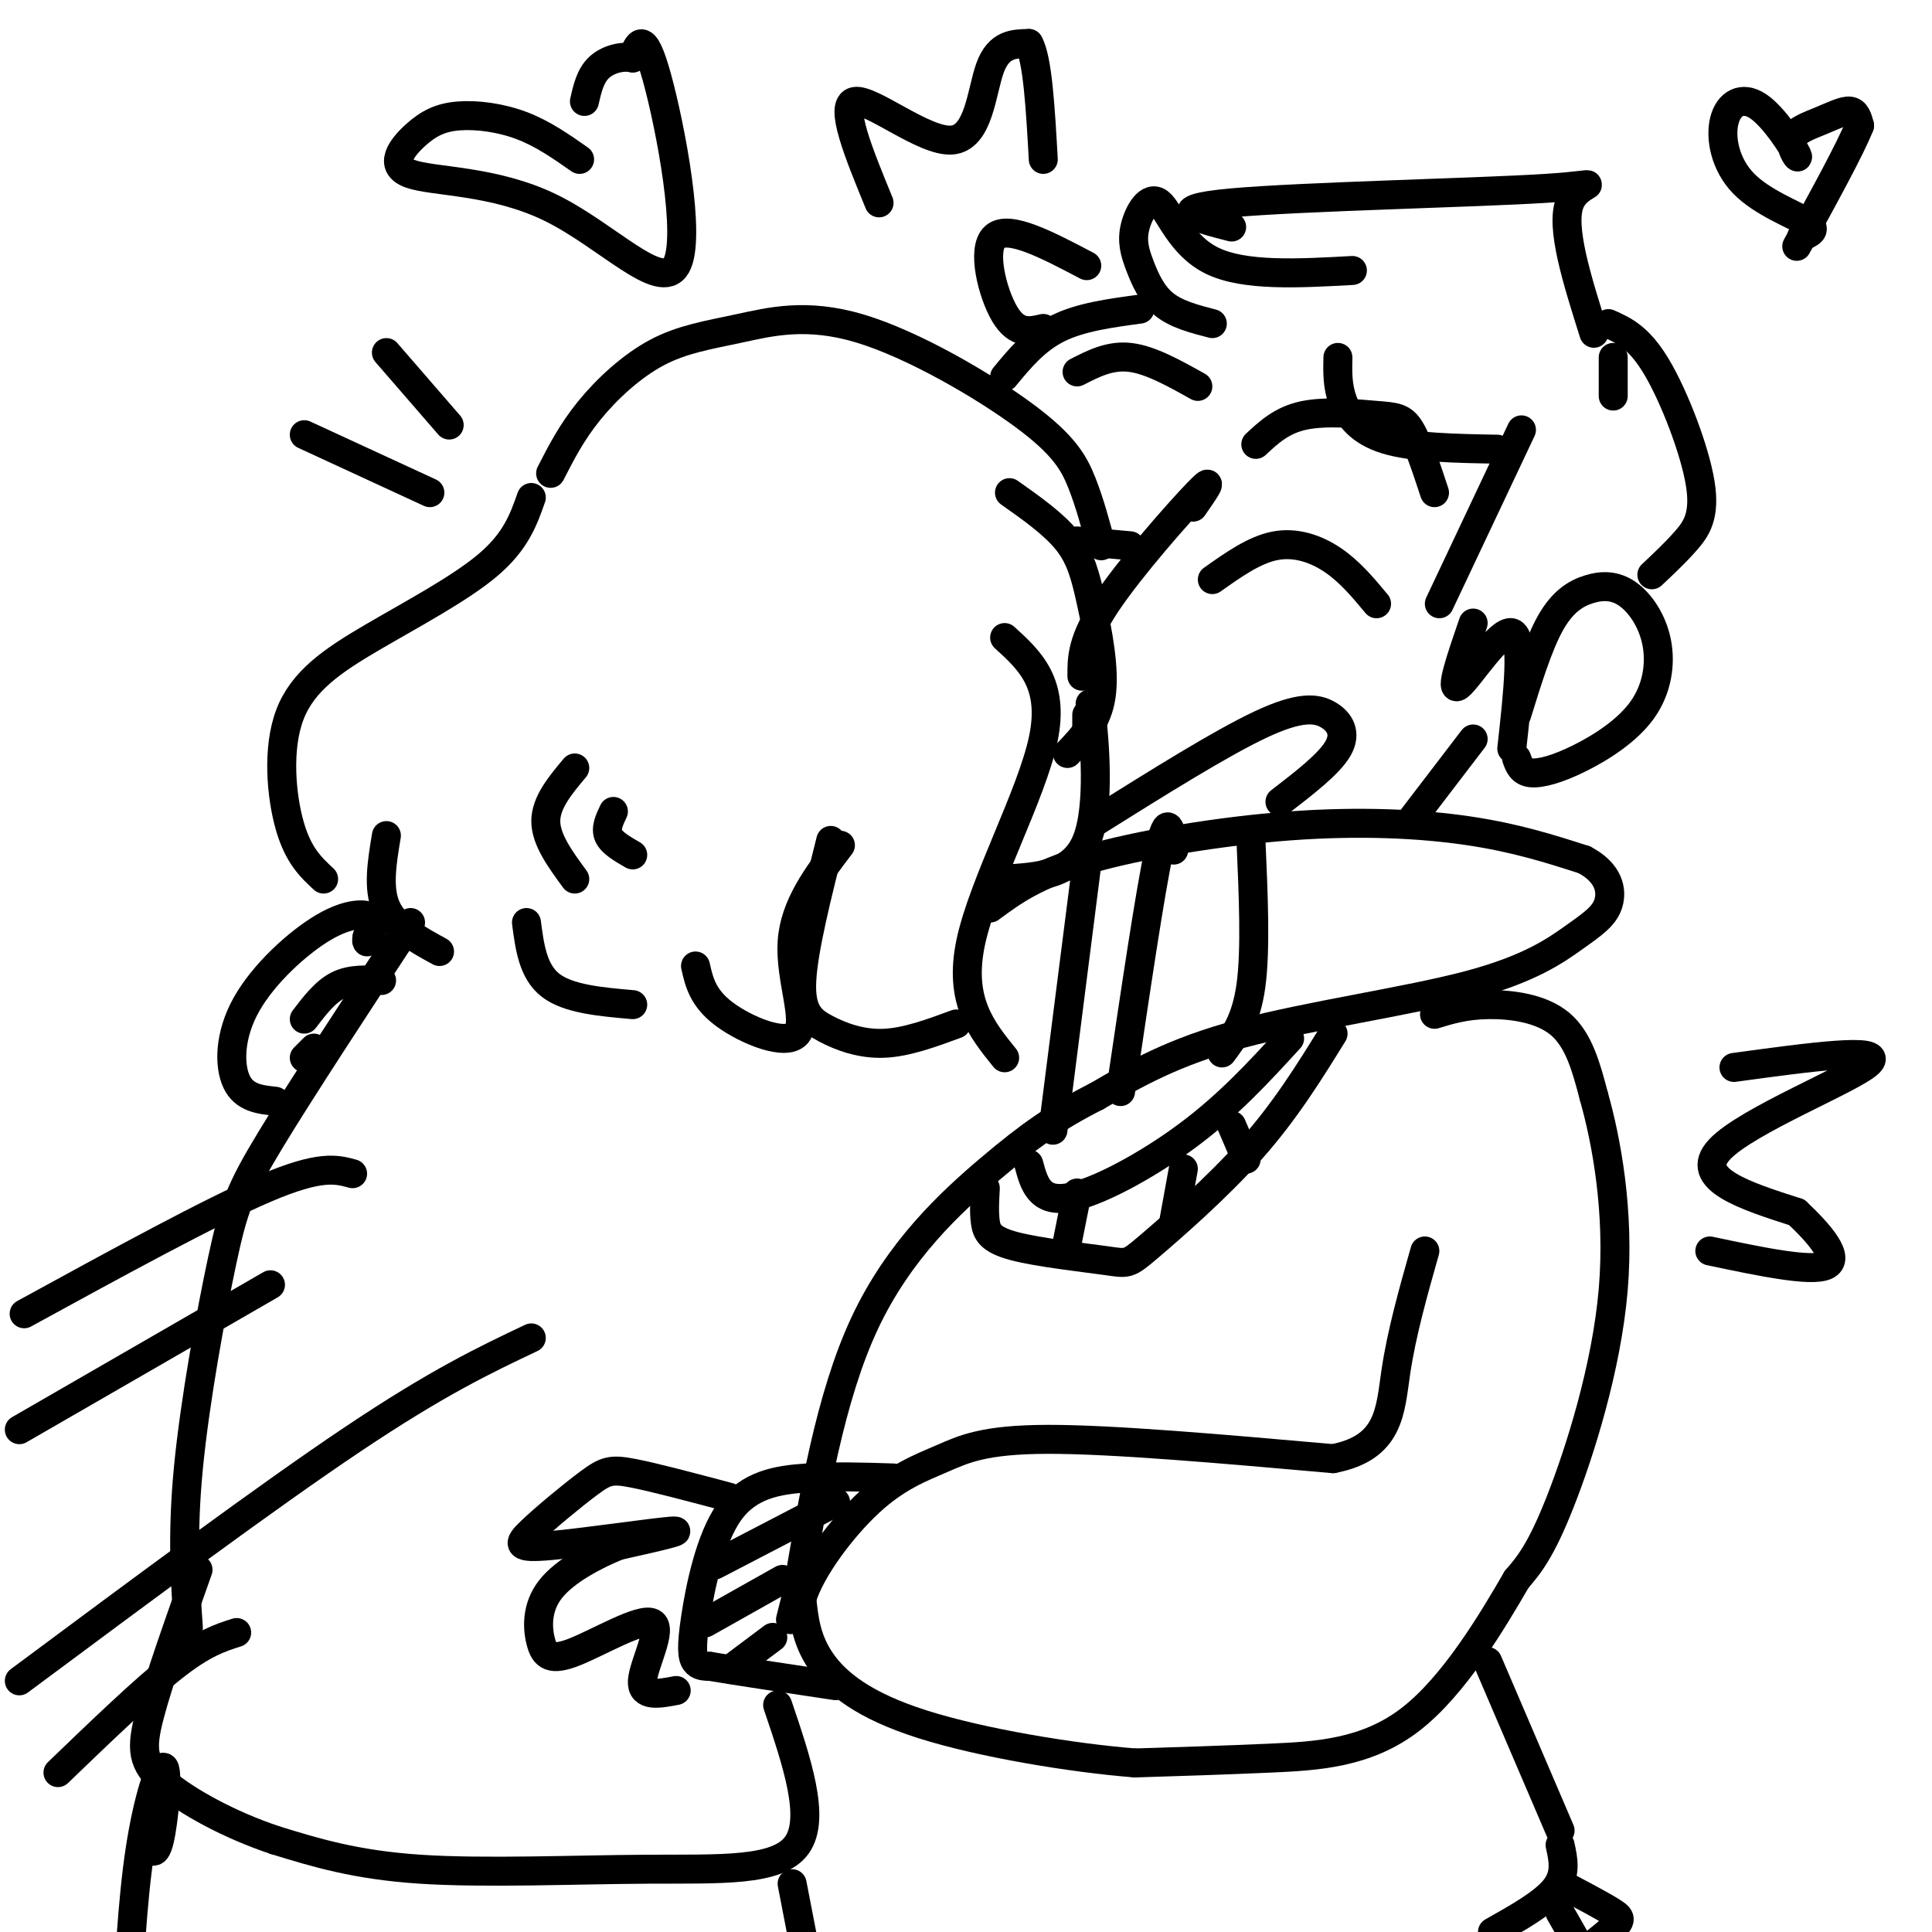 <svg viewBox='0 0 400 400' version='1.1' xmlns='http://www.w3.org/2000/svg' xmlns:xlink='http://www.w3.org/1999/xlink'><g fill='none' stroke='rgb(0,0,0)' stroke-width='6' stroke-linecap='round' stroke-linejoin='round'><path d='M114,98c2.176,-4.255 4.352,-8.509 8,-13c3.648,-4.491 8.769,-9.218 14,-12c5.231,-2.782 10.573,-3.618 17,-5c6.427,-1.382 13.939,-3.308 25,0c11.061,3.308 25.670,11.852 34,18c8.330,6.148 10.380,9.899 12,14c1.620,4.101 2.810,8.550 4,13'/><path d='M209,102c4.607,3.250 9.214,6.500 12,10c2.786,3.500 3.750,7.250 5,13c1.250,5.750 2.786,13.500 2,19c-0.786,5.500 -3.893,8.750 -7,12'/><path d='M208,132c5.200,4.733 10.400,9.467 8,21c-2.400,11.533 -12.400,29.867 -15,42c-2.600,12.133 2.200,18.067 7,24'/><path d='M110,103c-1.590,4.537 -3.180,9.075 -9,14c-5.820,4.925 -15.869,10.238 -24,15c-8.131,4.762 -14.343,8.974 -17,16c-2.657,7.026 -1.759,16.864 0,23c1.759,6.136 4.380,8.568 7,11'/><path d='M80,173c-0.917,5.500 -1.833,11.000 0,15c1.833,4.000 6.417,6.500 11,9'/><path d='M109,191c0.667,5.083 1.333,10.167 5,13c3.667,2.833 10.333,3.417 17,4'/><path d='M144,200c0.750,3.327 1.500,6.655 6,10c4.500,3.345 12.750,6.708 15,4c2.250,-2.708 -1.500,-11.488 -1,-19c0.500,-7.512 5.250,-13.756 10,-20'/><path d='M172,174c-2.833,11.238 -5.667,22.476 -6,29c-0.333,6.524 1.833,8.333 5,10c3.167,1.667 7.333,3.190 12,3c4.667,-0.190 9.833,-2.095 15,-4'/><path d='M119,159c-3.000,3.583 -6.000,7.167 -6,11c0.000,3.833 3.000,7.917 6,12'/><path d='M127,168c-0.833,1.750 -1.667,3.500 -1,5c0.667,1.500 2.833,2.750 5,4'/><path d='M225,148c0.000,0.000 0.000,3.000 0,3'/><path d='M226,151c-0.267,-3.978 -0.533,-7.956 0,-3c0.533,4.956 1.867,18.844 -1,26c-2.867,7.156 -9.933,7.578 -17,8'/><path d='M205,188c4.661,-3.440 9.321,-6.881 20,-10c10.679,-3.119 27.375,-5.917 42,-7c14.625,-1.083 27.179,-0.452 37,1c9.821,1.452 16.911,3.726 24,6'/><path d='M328,178c5.088,2.673 5.808,6.354 5,9c-0.808,2.646 -3.144,4.256 -7,7c-3.856,2.744 -9.230,6.624 -22,10c-12.770,3.376 -32.934,6.250 -47,10c-14.066,3.750 -22.033,8.375 -30,13'/><path d='M227,227c-8.238,4.167 -13.833,8.083 -22,15c-8.167,6.917 -18.905,16.833 -26,32c-7.095,15.167 -10.548,35.583 -14,56'/><path d='M165,330c-2.333,9.333 -1.167,4.667 0,0'/><path d='M208,78c3.167,-3.833 6.333,-7.667 11,-10c4.667,-2.333 10.833,-3.167 17,-4'/><path d='M251,67c-3.720,-0.962 -7.440,-1.924 -10,-4c-2.560,-2.076 -3.959,-5.266 -5,-8c-1.041,-2.734 -1.722,-5.011 -1,-8c0.722,-2.989 2.848,-6.689 5,-5c2.152,1.689 4.329,8.768 11,12c6.671,3.232 17.835,2.616 29,2'/><path d='M225,55c-8.067,-4.244 -16.133,-8.489 -19,-6c-2.867,2.489 -0.533,11.711 2,16c2.533,4.289 5.267,3.644 8,3'/><path d='M255,47c-7.232,-1.845 -14.464,-3.690 0,-5c14.464,-1.310 50.625,-2.083 65,-3c14.375,-0.917 6.964,-1.976 5,3c-1.964,4.976 1.518,15.988 5,27'/><path d='M334,74c0.000,0.000 0.000,8.000 0,8'/><path d='M277,74c-0.067,2.956 -0.133,5.911 1,9c1.133,3.089 3.467,6.311 9,8c5.533,1.689 14.267,1.844 23,2'/><path d='M315,89c0.000,0.000 -17.000,36.000 -17,36'/><path d='M305,129c-2.489,7.244 -4.978,14.489 -3,13c1.978,-1.489 8.422,-11.711 11,-11c2.578,0.711 1.289,12.356 0,24'/><path d='M314,148c2.246,-7.263 4.492,-14.527 7,-19c2.508,-4.473 5.277,-6.157 8,-7c2.723,-0.843 5.399,-0.847 8,1c2.601,1.847 5.125,5.545 6,10c0.875,4.455 0.101,9.668 -3,14c-3.101,4.332 -8.527,7.782 -13,10c-4.473,2.218 -7.992,3.205 -10,3c-2.008,-0.205 -2.504,-1.603 -3,-3'/><path d='M333,67c3.161,1.405 6.321,2.810 10,9c3.679,6.190 7.875,17.167 9,24c1.125,6.833 -0.821,9.524 -3,12c-2.179,2.476 -4.589,4.738 -7,7'/><path d='M305,153c0.000,0.000 -13.000,17.000 -13,17'/><path d='M251,120c4.356,-3.089 8.711,-6.178 13,-7c4.289,-0.822 8.511,0.622 12,3c3.489,2.378 6.244,5.689 9,9'/><path d='M223,112c0.000,0.000 11.000,1.000 11,1'/><path d='M260,92c2.708,-2.524 5.417,-5.048 10,-6c4.583,-0.952 11.042,-0.333 15,0c3.958,0.333 5.417,0.381 7,3c1.583,2.619 3.292,7.810 5,13'/><path d='M223,77c3.417,-1.750 6.833,-3.500 11,-3c4.167,0.500 9.083,3.250 14,6'/><path d='M247,105c2.422,-3.489 4.844,-6.978 1,-3c-3.844,3.978 -13.956,15.422 -19,23c-5.044,7.578 -5.022,11.289 -5,15'/><path d='M297,210c3.133,-0.956 6.267,-1.911 11,-2c4.733,-0.089 11.067,0.689 15,4c3.933,3.311 5.467,9.156 7,15'/><path d='M330,227c2.536,8.940 5.375,23.792 4,40c-1.375,16.208 -6.964,33.774 -11,44c-4.036,10.226 -6.518,13.113 -9,16'/><path d='M314,327c-4.976,8.571 -12.917,22.000 -22,29c-9.083,7.000 -19.310,7.571 -29,8c-9.690,0.429 -18.845,0.714 -28,1'/><path d='M235,365c-13.083,-1.036 -31.792,-4.125 -44,-8c-12.208,-3.875 -17.917,-8.536 -21,-13c-3.083,-4.464 -3.542,-8.732 -4,-13'/><path d='M166,331c1.805,-6.072 8.319,-14.751 14,-20c5.681,-5.249 10.530,-7.067 15,-9c4.470,-1.933 8.563,-3.981 22,-4c13.437,-0.019 36.219,1.990 59,4'/><path d='M276,302c11.800,-2.267 11.800,-9.933 13,-18c1.200,-8.067 3.600,-16.533 6,-25'/><path d='M185,306c-6.003,-0.196 -12.006,-0.392 -18,0c-5.994,0.392 -11.978,1.373 -16,7c-4.022,5.627 -6.083,15.900 -7,22c-0.917,6.100 -0.691,8.029 0,9c0.691,0.971 1.845,0.986 3,1'/><path d='M147,345c4.833,0.833 15.417,2.417 26,4'/><path d='M173,311c0.000,0.000 -25.000,13.000 -25,13'/><path d='M162,327c0.000,0.000 -16.000,9.000 -16,9'/><path d='M160,339c0.000,0.000 -8.000,6.000 -8,6'/><path d='M151,310c-7.772,-2.068 -15.544,-4.137 -20,-5c-4.456,-0.863 -5.594,-0.521 -9,2c-3.406,2.521 -9.078,7.222 -12,10c-2.922,2.778 -3.094,3.632 4,3c7.094,-0.632 21.456,-2.752 25,-3c3.544,-0.248 -3.728,1.376 -11,3'/><path d='M128,320c-4.711,1.907 -10.988,5.174 -14,9c-3.012,3.826 -2.757,8.210 -2,11c0.757,2.790 2.017,3.985 7,2c4.983,-1.985 13.688,-7.150 16,-6c2.312,1.150 -1.768,8.614 -2,12c-0.232,3.386 3.384,2.693 7,2'/><path d='M85,191c-11.333,17.274 -22.667,34.548 -29,45c-6.333,10.452 -7.667,14.083 -10,25c-2.333,10.917 -5.667,29.119 -7,43c-1.333,13.881 -0.667,23.440 0,33'/><path d='M253,218c2.500,-3.333 5.000,-6.667 6,-14c1.000,-7.333 0.500,-18.667 0,-30'/><path d='M243,176c-0.583,-4.167 -1.167,-8.333 -3,0c-1.833,8.333 -4.917,29.167 -8,50'/><path d='M225,179c0.000,0.000 -7.000,55.000 -7,55'/><path d='M213,241c1.067,3.956 2.133,7.911 8,7c5.867,-0.911 16.533,-6.689 25,-13c8.467,-6.311 14.733,-13.156 21,-20'/><path d='M276,214c-4.938,7.986 -9.877,15.973 -17,24c-7.123,8.027 -16.431,16.096 -21,20c-4.569,3.904 -4.400,3.644 -9,3c-4.600,-0.644 -13.969,-1.674 -19,-3c-5.031,-1.326 -5.723,-2.950 -6,-5c-0.277,-2.050 -0.138,-4.525 0,-7'/><path d='M223,247c0.000,0.000 -2.000,10.000 -2,10'/><path d='M245,242c0.000,0.000 -2.000,11.000 -2,11'/><path d='M255,233c0.000,0.000 3.000,7.000 3,7'/><path d='M308,344c0.000,0.000 15.000,35.000 15,35'/><path d='M161,353c3.976,11.726 7.952,23.452 4,29c-3.952,5.548 -15.833,4.917 -31,5c-15.167,0.083 -33.619,0.881 -47,0c-13.381,-0.881 -21.690,-3.440 -30,-6'/><path d='M57,381c-9.548,-3.167 -18.417,-8.083 -23,-12c-4.583,-3.917 -4.881,-6.833 -3,-14c1.881,-7.167 5.940,-18.583 10,-30'/><path d='M120,33c-3.817,-2.673 -7.634,-5.347 -12,-7c-4.366,-1.653 -9.281,-2.287 -13,-2c-3.719,0.287 -6.241,1.494 -9,4c-2.759,2.506 -5.753,6.313 -1,8c4.753,1.687 17.253,1.256 29,7c11.747,5.744 22.739,17.662 26,12c3.261,-5.662 -1.211,-28.903 -4,-39c-2.789,-10.097 -3.894,-7.048 -5,-4'/><path d='M131,12c-2.200,-0.489 -5.200,0.289 -7,2c-1.800,1.711 -2.400,4.356 -3,7'/><path d='M373,49c1.735,-0.709 3.471,-1.418 1,-3c-2.471,-1.582 -9.147,-4.037 -13,-8c-3.853,-3.963 -4.882,-9.435 -4,-13c0.882,-3.565 3.675,-5.224 7,-3c3.325,2.224 7.181,8.331 8,10c0.819,1.669 -1.399,-1.099 -1,-3c0.399,-1.901 3.415,-2.935 6,-4c2.585,-1.065 4.739,-2.161 6,-2c1.261,0.161 1.631,1.581 2,3'/><path d='M385,26c-1.833,4.667 -7.417,14.833 -13,25'/><path d='M30,381c1.024,1.976 2.048,3.952 3,0c0.952,-3.952 1.833,-13.833 1,-15c-0.833,-1.167 -3.381,6.381 -5,17c-1.619,10.619 -2.310,24.310 -3,38'/><path d='M164,390c0.000,0.000 6.000,31.000 6,31'/><path d='M323,382c0.667,3.000 1.333,6.000 -1,9c-2.333,3.000 -7.667,6.000 -13,9'/><path d='M325,391c3.600,1.911 7.200,3.822 9,5c1.800,1.178 1.800,1.622 -1,4c-2.800,2.378 -8.400,6.689 -14,11'/><path d='M323,396c0.000,0.000 8.000,14.000 8,14'/><path d='M57,228c-3.204,-0.341 -6.408,-0.683 -8,-4c-1.592,-3.317 -1.571,-9.611 2,-16c3.571,-6.389 10.692,-12.874 16,-16c5.308,-3.126 8.802,-2.893 10,-2c1.198,0.893 0.099,2.447 -1,4'/><path d='M76,194c-0.167,0.833 -0.083,0.917 0,1'/><path d='M63,211c2.167,-2.833 4.333,-5.667 7,-7c2.667,-1.333 5.833,-1.167 9,-1'/><path d='M65,217c0.000,0.000 -2.000,2.000 -2,2'/><path d='M227,170c12.917,-8.083 25.833,-16.167 34,-20c8.167,-3.833 11.583,-3.417 14,-2c2.417,1.417 3.833,3.833 2,7c-1.833,3.167 -6.917,7.083 -12,11'/><path d='M5,272c19.333,-10.583 38.667,-21.167 50,-26c11.333,-4.833 14.667,-3.917 18,-3'/><path d='M4,296c0.000,0.000 52.000,-30.000 52,-30'/><path d='M4,348c25.667,-19.083 51.333,-38.167 69,-50c17.667,-11.833 27.333,-16.417 37,-21'/><path d='M12,367c8.917,-8.583 17.833,-17.167 24,-22c6.167,-4.833 9.583,-5.917 13,-7'/><path d='M359,221c15.622,-2.133 31.244,-4.267 28,-1c-3.244,3.267 -25.356,11.933 -31,18c-5.644,6.067 5.178,9.533 16,13'/><path d='M372,251c4.889,4.600 9.111,9.600 6,11c-3.111,1.400 -13.556,-0.800 -24,-3'/><path d='M182,42c-4.185,-10.196 -8.369,-20.393 -5,-21c3.369,-0.607 14.292,8.375 20,8c5.708,-0.375 6.202,-10.107 8,-15c1.798,-4.893 4.899,-4.946 8,-5'/><path d='M213,9c1.833,3.167 2.417,13.583 3,24'/><path d='M89,102c0.000,0.000 -26.000,-12.000 -26,-12'/><path d='M93,88c0.000,0.000 -13.000,-15.000 -13,-15'/></g>
</svg>